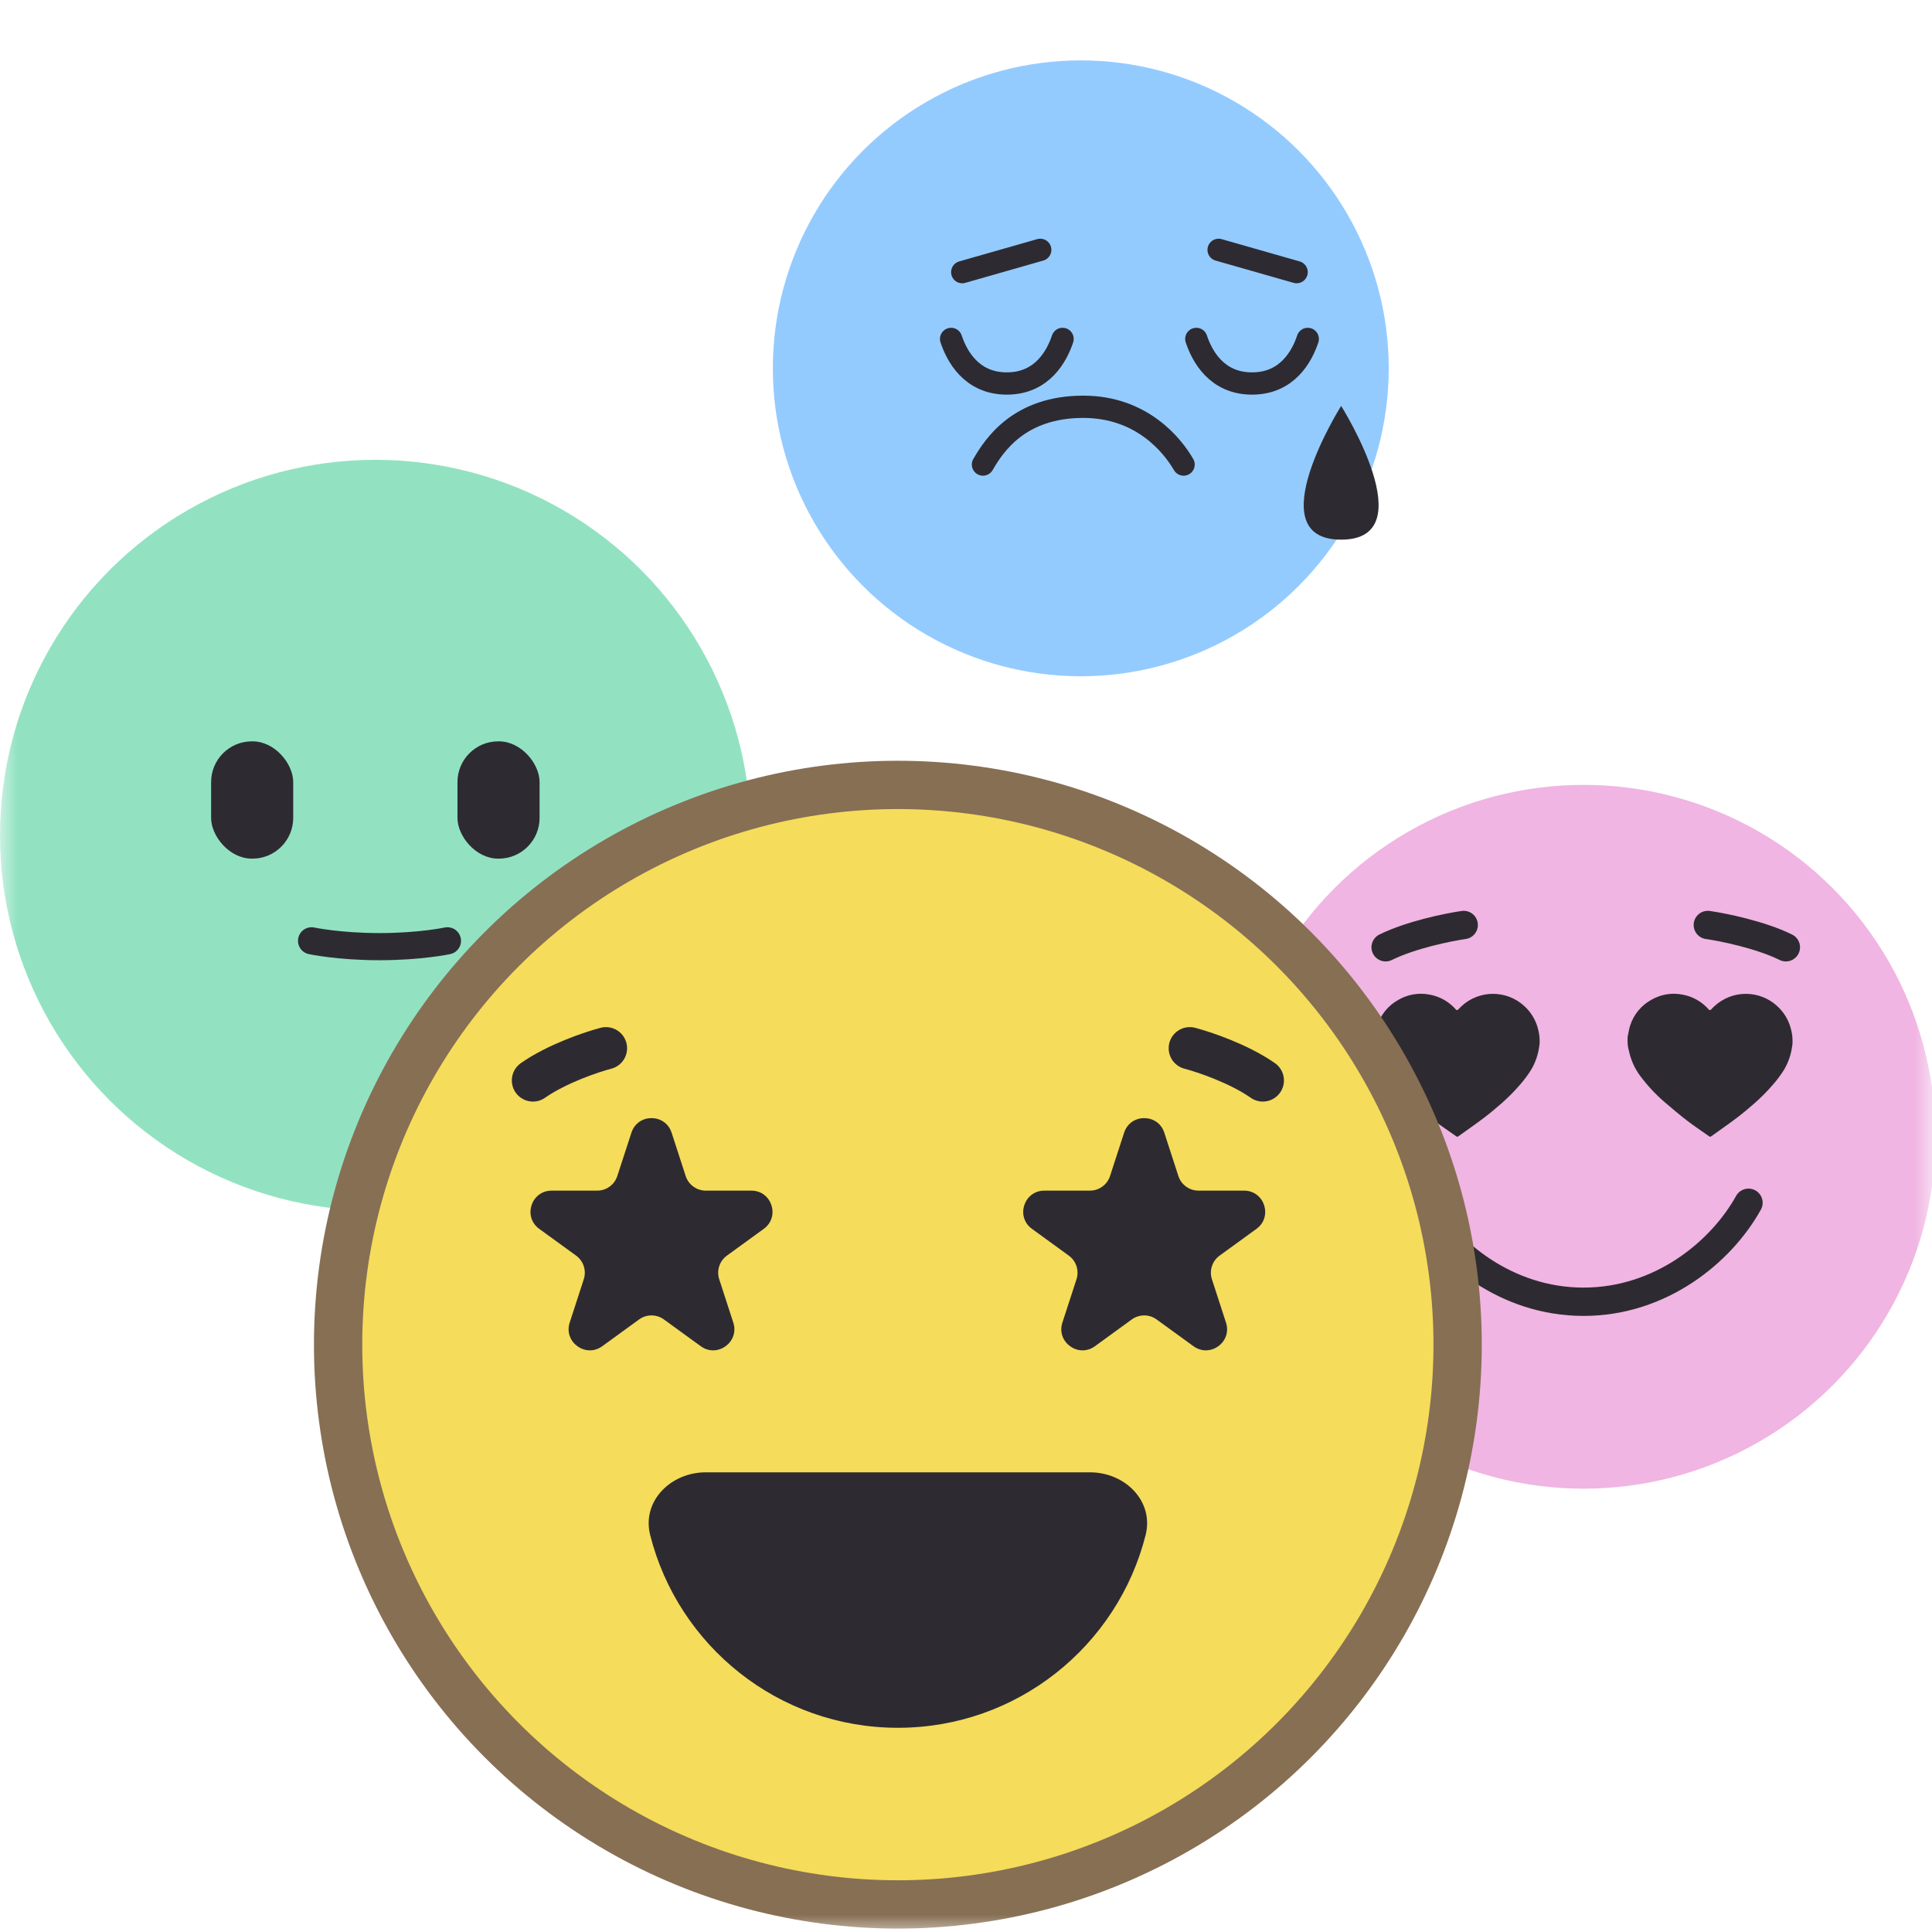 <svg width="56" height="56" viewBox="0 0 56 56" fill="none" xmlns="http://www.w3.org/2000/svg">
  <mask id="mask0_4399_13863" style="mask-type:alpha" maskUnits="userSpaceOnUse" x="0" y="0" width="56" height="56">
    <rect width="56" height="56" fill="#D9D9D9" />
  </mask>
  <g mask="url(#mask0_4399_13863)">
    <circle cx="45.901" cy="32.95" r="10.2" fill="#F0B5E2" />
    <path
      d="M44.611 29.965C44.621 30.027 44.627 30.09 44.627 30.153V30.229C44.627 30.259 44.622 30.288 44.617 30.318C44.587 30.554 44.511 30.781 44.394 30.986C44.294 31.15 44.18 31.304 44.053 31.447C43.89 31.635 43.714 31.812 43.527 31.977C43.355 32.127 43.181 32.275 43.001 32.41C42.762 32.591 42.514 32.761 42.27 32.937C42.253 32.952 42.228 32.952 42.211 32.937C41.997 32.785 41.776 32.64 41.567 32.479C41.347 32.31 41.137 32.132 40.925 31.95C40.657 31.721 40.417 31.462 40.208 31.18C40.048 30.966 39.938 30.719 39.884 30.457C39.877 30.43 39.871 30.404 39.865 30.379C39.851 30.314 39.846 30.247 39.846 30.181V30.097C39.846 30.072 39.848 30.046 39.854 30.022C39.875 29.925 39.888 29.829 39.918 29.733C40.019 29.414 40.237 29.146 40.528 28.984C40.798 28.825 41.116 28.769 41.423 28.827C41.724 28.877 41.997 29.03 42.198 29.26C42.213 29.28 42.242 29.285 42.259 29.268C42.294 29.232 42.324 29.201 42.355 29.172C42.87 28.688 43.67 28.685 44.188 29.166C44.382 29.344 44.52 29.576 44.582 29.832C44.595 29.876 44.603 29.921 44.611 29.965Z"
      fill="#2D2B31" />
    <path d="M42.426 26.811C41.977 26.876 40.895 27.095 40.163 27.457" stroke="#2D2B31" stroke-width="0.821"
      stroke-linecap="round" stroke-linejoin="round" />
    <path d="M49.502 26.811C49.951 26.876 51.032 27.095 51.764 27.457" stroke="#2D2B31" stroke-width="0.821"
      stroke-linecap="round" stroke-linejoin="round" />
    <path
      d="M51.941 29.965C51.952 30.027 51.957 30.09 51.957 30.153V30.229C51.957 30.259 51.952 30.288 51.947 30.318C51.917 30.554 51.841 30.781 51.724 30.986C51.624 31.15 51.51 31.304 51.383 31.447C51.22 31.635 51.044 31.812 50.857 31.977C50.686 32.127 50.511 32.275 50.331 32.41C50.092 32.591 49.844 32.761 49.6 32.937C49.583 32.952 49.558 32.952 49.541 32.937C49.327 32.785 49.106 32.64 48.897 32.479C48.678 32.31 48.467 32.132 48.255 31.95C47.988 31.721 47.747 31.462 47.538 31.18C47.379 30.966 47.269 30.719 47.215 30.457C47.207 30.43 47.201 30.404 47.195 30.379C47.181 30.314 47.176 30.247 47.176 30.181V30.097C47.176 30.072 47.178 30.046 47.184 30.022C47.205 29.925 47.218 29.829 47.248 29.733C47.349 29.414 47.567 29.146 47.858 28.984C48.128 28.825 48.446 28.769 48.754 28.827C49.054 28.877 49.327 29.03 49.528 29.26C49.543 29.28 49.572 29.285 49.589 29.268C49.624 29.232 49.654 29.201 49.685 29.172C50.2 28.688 51 28.685 51.518 29.166C51.712 29.344 51.85 29.576 51.912 29.832C51.925 29.876 51.933 29.921 51.941 29.965Z"
      fill="#2D2B31" />
    <path
      d="M50.681 34.863C49.884 36.298 48.131 37.732 45.9 37.732C43.669 37.732 41.916 36.298 41.119 34.863"
      stroke="#2D2B31" stroke-width="0.821" stroke-linecap="round" stroke-linejoin="round" />
    <ellipse cx="10.881" cy="24.209" rx="10.881" ry="10.881" fill="#92E2C2" />
    <rect x="13.26" y="21.488" width="2.38" height="3.4" rx="1.181" fill="#2D2B31" />
    <rect x="6.119" y="21.488" width="2.38" height="3.4" rx="1.181" fill="#2D2B31" />
    <path
      d="M9.031 27.27C9.031 27.27 9.819 27.439 11 27.439C12.181 27.439 12.969 27.27 12.969 27.27"
      stroke="#2D2B31" stroke-width="0.787" stroke-linecap="round" stroke-linejoin="round" />
    <circle cx="31.327" cy="10.676" r="8.926" fill="#94CBFF" />
    <path
      d="M34.676 9.824C34.837 10.309 35.257 11.116 36.291 11.116C37.325 11.116 37.745 10.309 37.906 9.824"
      stroke="#2D2B31" stroke-width="0.646" stroke-linecap="round" stroke-linejoin="round" />
    <path
      d="M27.568 9.824C27.73 10.309 28.15 11.116 29.183 11.116C30.217 11.116 30.637 10.309 30.799 9.824"
      stroke="#2D2B31" stroke-width="0.646" stroke-linecap="round" stroke-linejoin="round" />
    <path d="M35.322 7.242L37.583 7.888" stroke="#2D2B31" stroke-width="0.646" stroke-linecap="round"
      stroke-linejoin="round" />
    <path d="M30.152 7.242L27.891 7.888" stroke="#2D2B31" stroke-width="0.646" stroke-linecap="round"
      stroke-linejoin="round" />
    <path
      d="M28.492 13.465C28.815 12.907 29.54 11.791 31.399 11.791C33.093 11.791 33.984 12.907 34.307 13.465"
      stroke="#2D2B31" stroke-width="0.646" stroke-linecap="round" stroke-linejoin="round" />
    <path
      d="M38.874 11.766C38.874 11.766 36.432 15.642 38.874 15.642C41.316 15.642 38.874 11.766 38.874 11.766Z"
      fill="#2D2B31" />
    <circle cx="26.025" cy="38.976" r="16.225" fill="#F5DC5B" stroke="#876F54" stroke-width="1.4" />
    <path
      d="M31.595 42.676C32.61 42.676 33.454 43.511 33.206 44.495C32.395 47.705 29.488 50.081 26.026 50.081C22.564 50.081 19.657 47.705 18.846 44.495C18.598 43.511 19.442 42.676 20.457 42.676C21.814 42.676 23.806 42.676 26.026 42.676C28.246 42.676 30.238 42.676 31.595 42.676Z"
      fill="#2D2B31" />
    <path d="M17.564 30.384C17.148 30.493 16.143 30.831 15.448 31.317" stroke="#2D2B31" stroke-width="1.225"
      stroke-linecap="round" stroke-linejoin="round" />
    <path d="M34.487 30.384C34.903 30.493 35.908 30.831 36.603 31.317" stroke="#2D2B31" stroke-width="1.225"
      stroke-linecap="round" stroke-linejoin="round" />
    <path
      d="M18.302 32.832C18.485 32.268 19.283 32.268 19.467 32.832L19.875 34.088C19.957 34.34 20.192 34.511 20.457 34.511H21.778C22.371 34.511 22.618 35.27 22.138 35.619L21.07 36.395C20.855 36.551 20.765 36.828 20.847 37.08L21.255 38.336C21.438 38.9 20.793 39.37 20.312 39.021L19.244 38.245C19.029 38.089 18.739 38.089 18.524 38.245L17.456 39.021C16.976 39.37 16.33 38.9 16.513 38.336L16.921 37.08C17.003 36.828 16.913 36.551 16.699 36.395L15.63 35.619C15.15 35.27 15.397 34.511 15.99 34.511H17.311C17.576 34.511 17.811 34.34 17.893 34.088L18.302 32.832Z"
      fill="#2D2B31" />
    <path
      d="M32.583 32.832C32.766 32.268 33.565 32.268 33.748 32.832L34.156 34.088C34.238 34.34 34.473 34.511 34.739 34.511H36.059C36.652 34.511 36.899 35.27 36.419 35.619L35.351 36.395C35.136 36.551 35.046 36.828 35.128 37.08L35.536 38.336C35.72 38.9 35.074 39.37 34.594 39.021L33.525 38.245C33.311 38.089 33.02 38.089 32.805 38.245L31.737 39.021C31.257 39.37 30.611 38.9 30.794 38.336L31.203 37.08C31.285 36.828 31.195 36.551 30.98 36.395L29.912 35.619C29.432 35.27 29.678 34.511 30.272 34.511H31.592C31.858 34.511 32.093 34.34 32.175 34.088L32.583 32.832Z"
      fill="#2D2B31" />
  </g>
</svg>